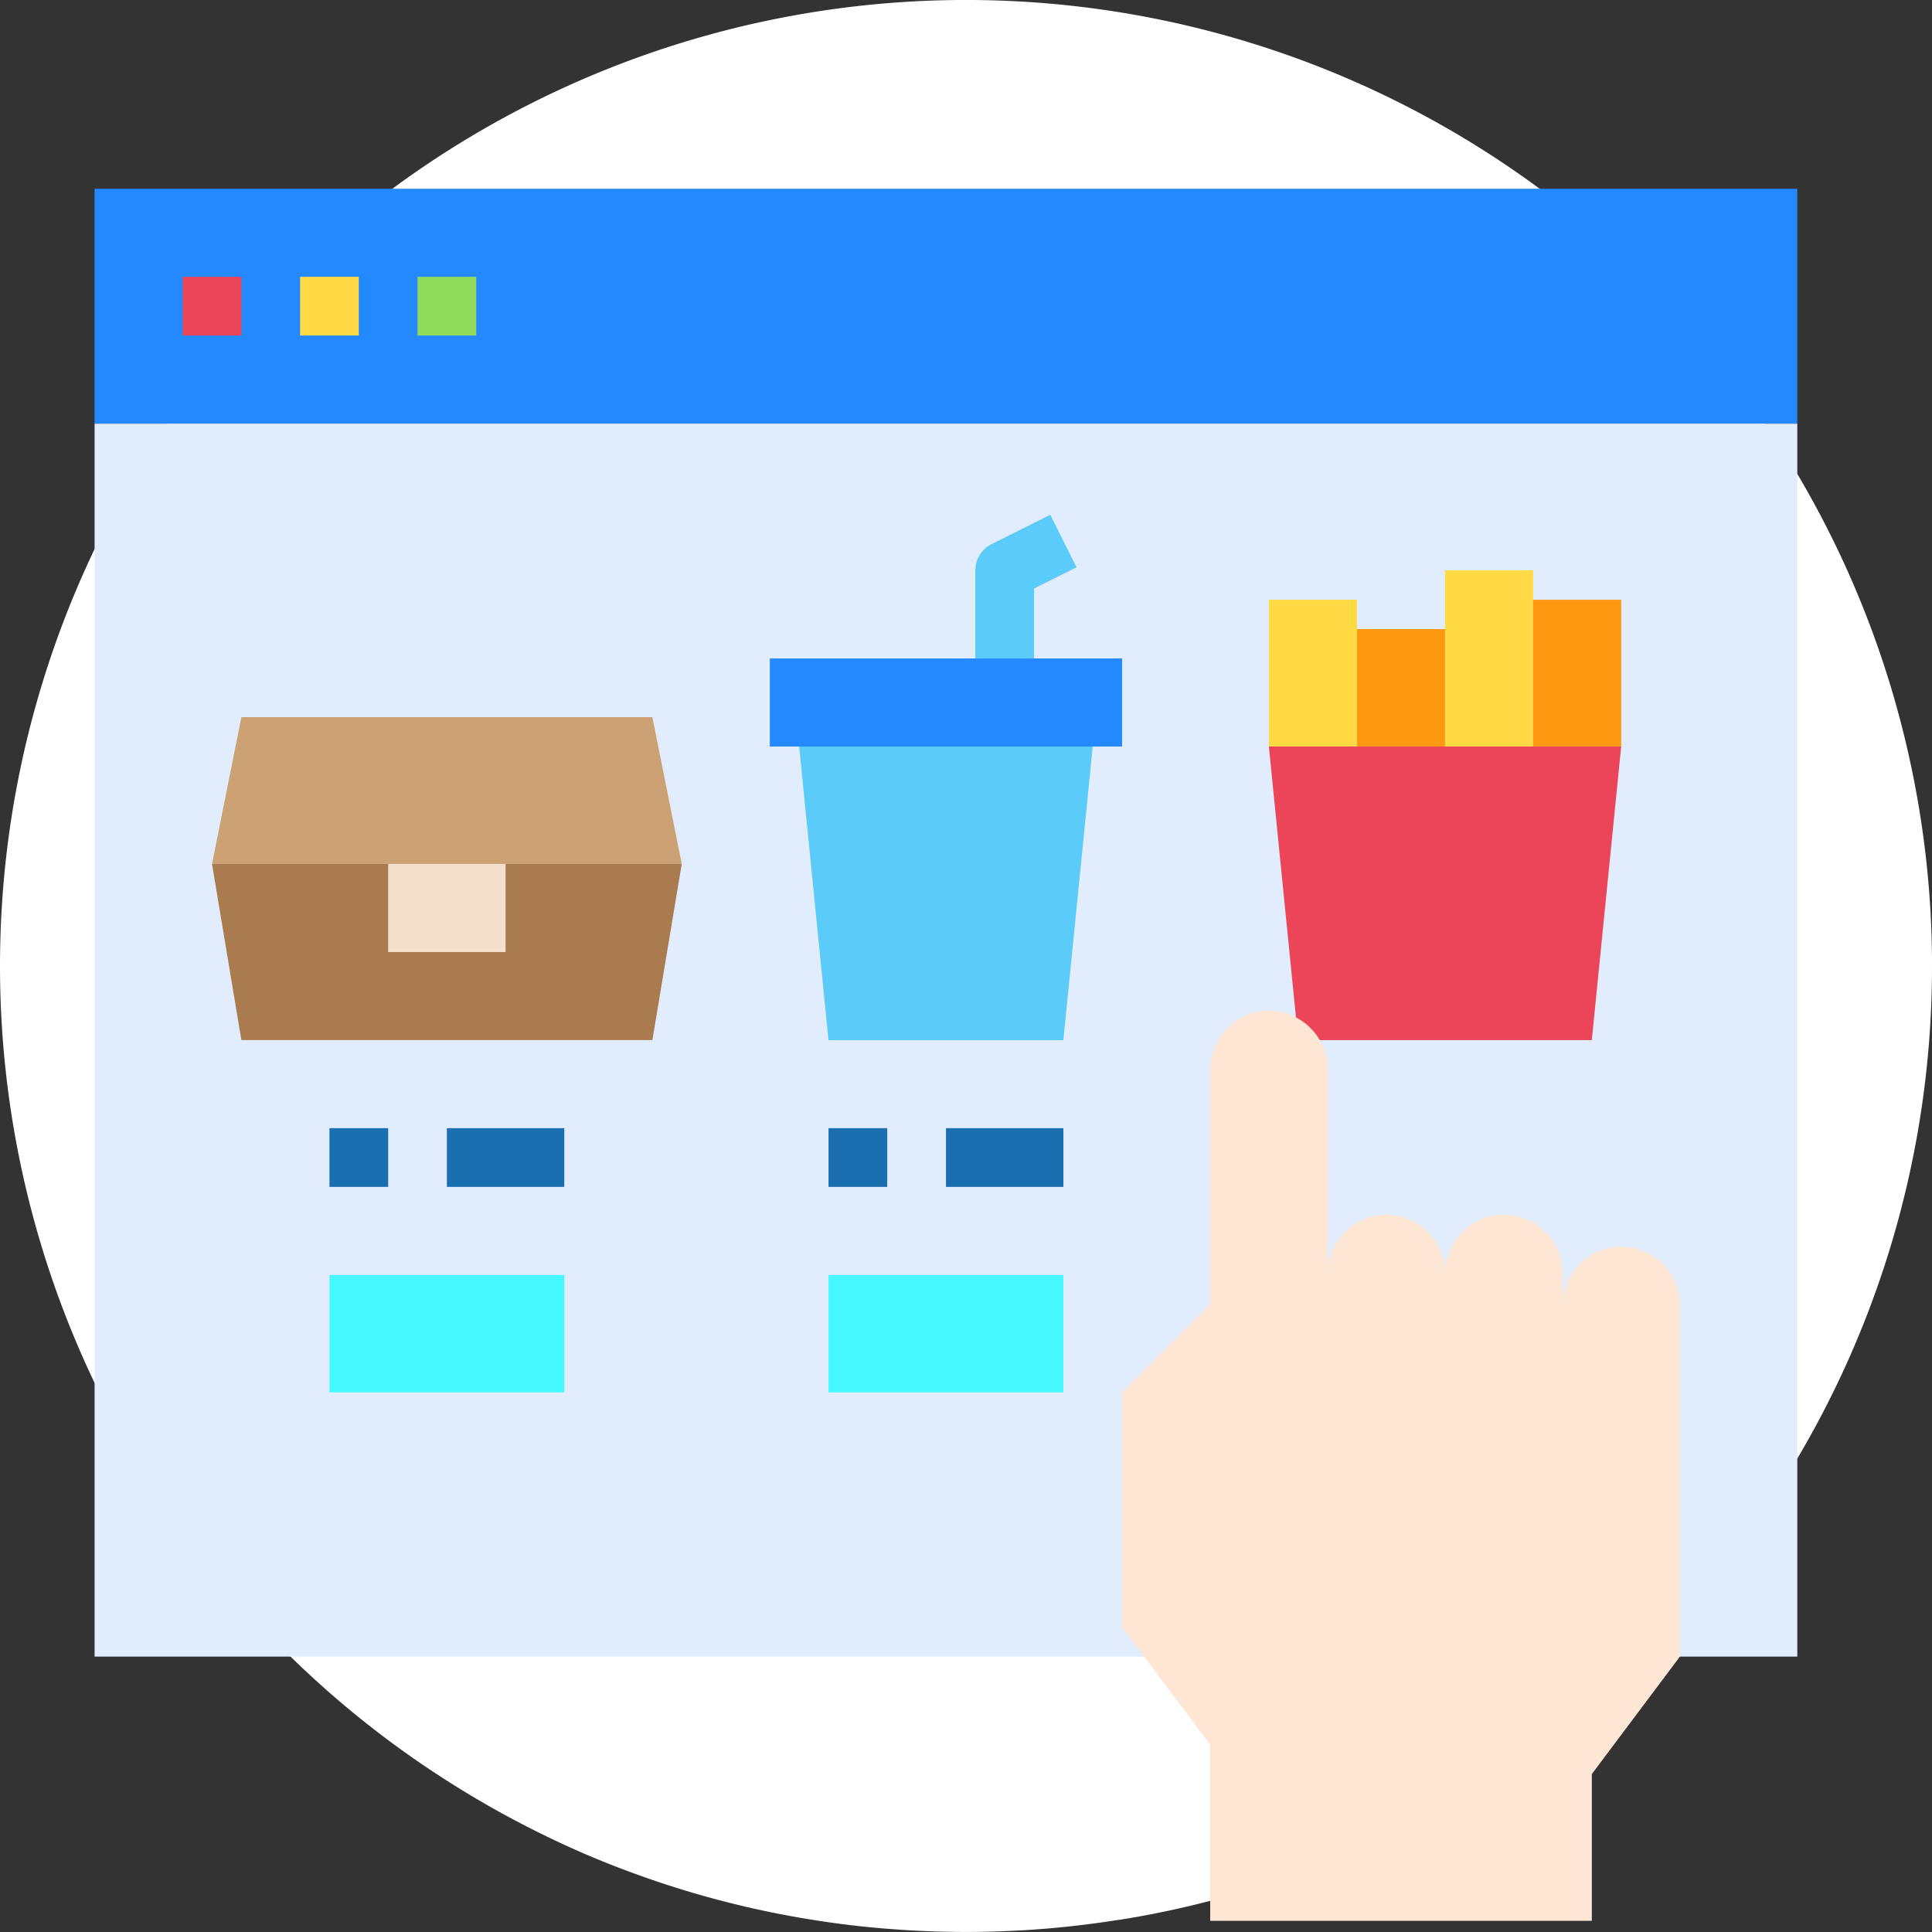 <svg xmlns="http://www.w3.org/2000/svg" width="66.787" height="66.787" viewBox="0 0 66.787 66.787">
  <rect x="0" y="0" width="66.787" height="66.787" fill="#333333" stroke="none"/>
  <g id="Grupo_3597" data-name="Grupo 3597" transform="translate(6922.053 5314.673)">
    <path id="Trazado_1490" data-name="Trazado 1490" d="M116.787,173.393a33.37,33.37,0,0,1-23.268,31.829,32.741,32.741,0,0,1-4.814,1.143l-.022,0q-1.214.194-2.453.3-.264.022-.53.041c-.25.016-.5.031-.753.042q-.773.037-1.554.037-.8,0-1.592-.038-.358-.016-.716-.042c-.178-.012-.356-.025-.533-.039q-1.27-.106-2.512-.308c-.4-.064-.789-.134-1.179-.211a32.99,32.99,0,0,1-4.923-1.378q-1.38-.5-2.7-1.123-.449-.211-.894-.438-1.14-.576-2.228-1.238a33.394,33.394,0,1,1,50.672-28.578Zm0,0" transform="translate(-6972.053 -5454.673)" fill="#fff"/>
    <g id="Grupo_3546" data-name="Grupo 3546" transform="translate(-7049.783 -5529.762)">
      <rect id="Rectángulo_2995" data-name="Rectángulo 2995" width="58.861" height="42.624" transform="translate(131 229.732)" fill="#e1ecfd"/>
      <path id="Trazado_1416" data-name="Trazado 1416" d="M171.238,359.614l-1.015,6.089H156.015L155,359.614Zm0,0" transform="translate(-19.941 -114.659)" fill="#aa7b4f"/>
      <path id="Trazado_1417" data-name="Trazado 1417" d="M171.238,334.688H155l1.015-5.074h14.208Zm0,0" transform="translate(-19.941 -89.733)" fill="#cca174"/>
      <rect id="Rectángulo_2996" data-name="Rectángulo 2996" width="4.059" height="3.045" transform="translate(141.149 244.955)" fill="#f5e0cd"/>
      <rect id="Rectángulo_2997" data-name="Rectángulo 2997" width="3.045" height="5.074" transform="translate(171.594 235.822)" fill="#ffda44"/>
      <rect id="Rectángulo_2998" data-name="Rectángulo 2998" width="3.045" height="6.089" transform="translate(177.683 234.807)" fill="#ffda44"/>
      <rect id="Rectángulo_2999" data-name="Rectángulo 2999" width="3.045" height="5.074" transform="translate(180.728 235.822)" fill="#ff9811"/>
      <rect id="Rectángulo_3000" data-name="Rectángulo 3000" width="3.045" height="4.059" transform="translate(174.639 236.836)" fill="#ff9811"/>
      <rect id="Rectángulo_3001" data-name="Rectángulo 3001" width="8.119" height="4.059" transform="translate(156.371 259.163)" fill="#46f8ff"/>
      <path id="Trazado_1418" data-name="Trazado 1418" d="M285.148,335.614l-1.015,10.149h-8.119L275,335.614Zm0,0" transform="translate(-119.644 -94.718)" fill="#5bcbfa"/>
      <rect id="Rectángulo_3002" data-name="Rectángulo 3002" width="12.178" height="3.045" transform="translate(154.342 237.851)" fill="#2488ff"/>
      <path id="Trazado_1419" data-name="Trazado 1419" d="M313.03,293.211H311v-3.045a1.017,1.017,0,0,1,.561-.908l2.03-1.015.908,1.817-1.469.733Zm0,0" transform="translate(-149.554 -55.36)" fill="#5bcbfa"/>
      <rect id="Rectángulo_3003" data-name="Rectángulo 3003" width="8.119" height="4.059" transform="translate(139.119 259.163)" fill="#46f8ff"/>
      <rect id="Rectángulo_3004" data-name="Rectángulo 3004" width="58.861" height="8.119" transform="translate(131 221.614)" fill="#2488ff"/>
      <path id="Trazado_1420" data-name="Trazado 1420" d="M382.163,345.763H372.015L371,335.614h12.178Zm0,0" transform="translate(-199.406 -94.718)" fill="#ec455a"/>
      <rect id="Rectángulo_3005" data-name="Rectángulo 3005" width="2.03" height="2.03" transform="translate(134.045 224.658)" fill="#ec455a"/>
      <rect id="Rectángulo_3006" data-name="Rectángulo 3006" width="2.03" height="2.03" transform="translate(138.104 224.658)" fill="#ffda44"/>
      <rect id="Rectángulo_3007" data-name="Rectángulo 3007" width="2.03" height="2.03" transform="translate(142.163 224.658)" fill="#91dc5a"/>
      <rect id="Rectángulo_3008" data-name="Rectángulo 3008" width="2.03" height="2.03" transform="translate(139.119 254.089)" fill="#1a6fb0"/>
      <rect id="Rectángulo_3009" data-name="Rectángulo 3009" width="4.059" height="2.03" transform="translate(143.178 254.089)" fill="#1a6fb0"/>
      <rect id="Rectángulo_3010" data-name="Rectángulo 3010" width="2.03" height="2.03" transform="translate(156.371 254.089)" fill="#1a6fb0"/>
      <rect id="Rectángulo_3011" data-name="Rectángulo 3011" width="4.059" height="2.03" transform="translate(160.431 254.089)" fill="#1a6fb0"/>
      <path id="Trazado_1421" data-name="Trazado 1421" d="M360.282,399.762V411.94L357.238,416v5.074H344.045v-6.089L341,410.926v-8.119l3.045-3.045v-8.119a2.035,2.035,0,0,1,2.03-2.03,1.926,1.926,0,0,1,.934.233,1.761,1.761,0,0,1,.5.365,1.84,1.84,0,0,1,.324.416,2.028,2.028,0,0,1,.274,1.015v7.1a2.03,2.03,0,1,1,4.059,0,2.03,2.03,0,1,1,4.059,0v1.015a2.03,2.03,0,0,1,4.059,0Zm0,0" transform="translate(-174.48 -139.584)" fill="#fee6d5"/>
    </g>
  </g>
</svg>

